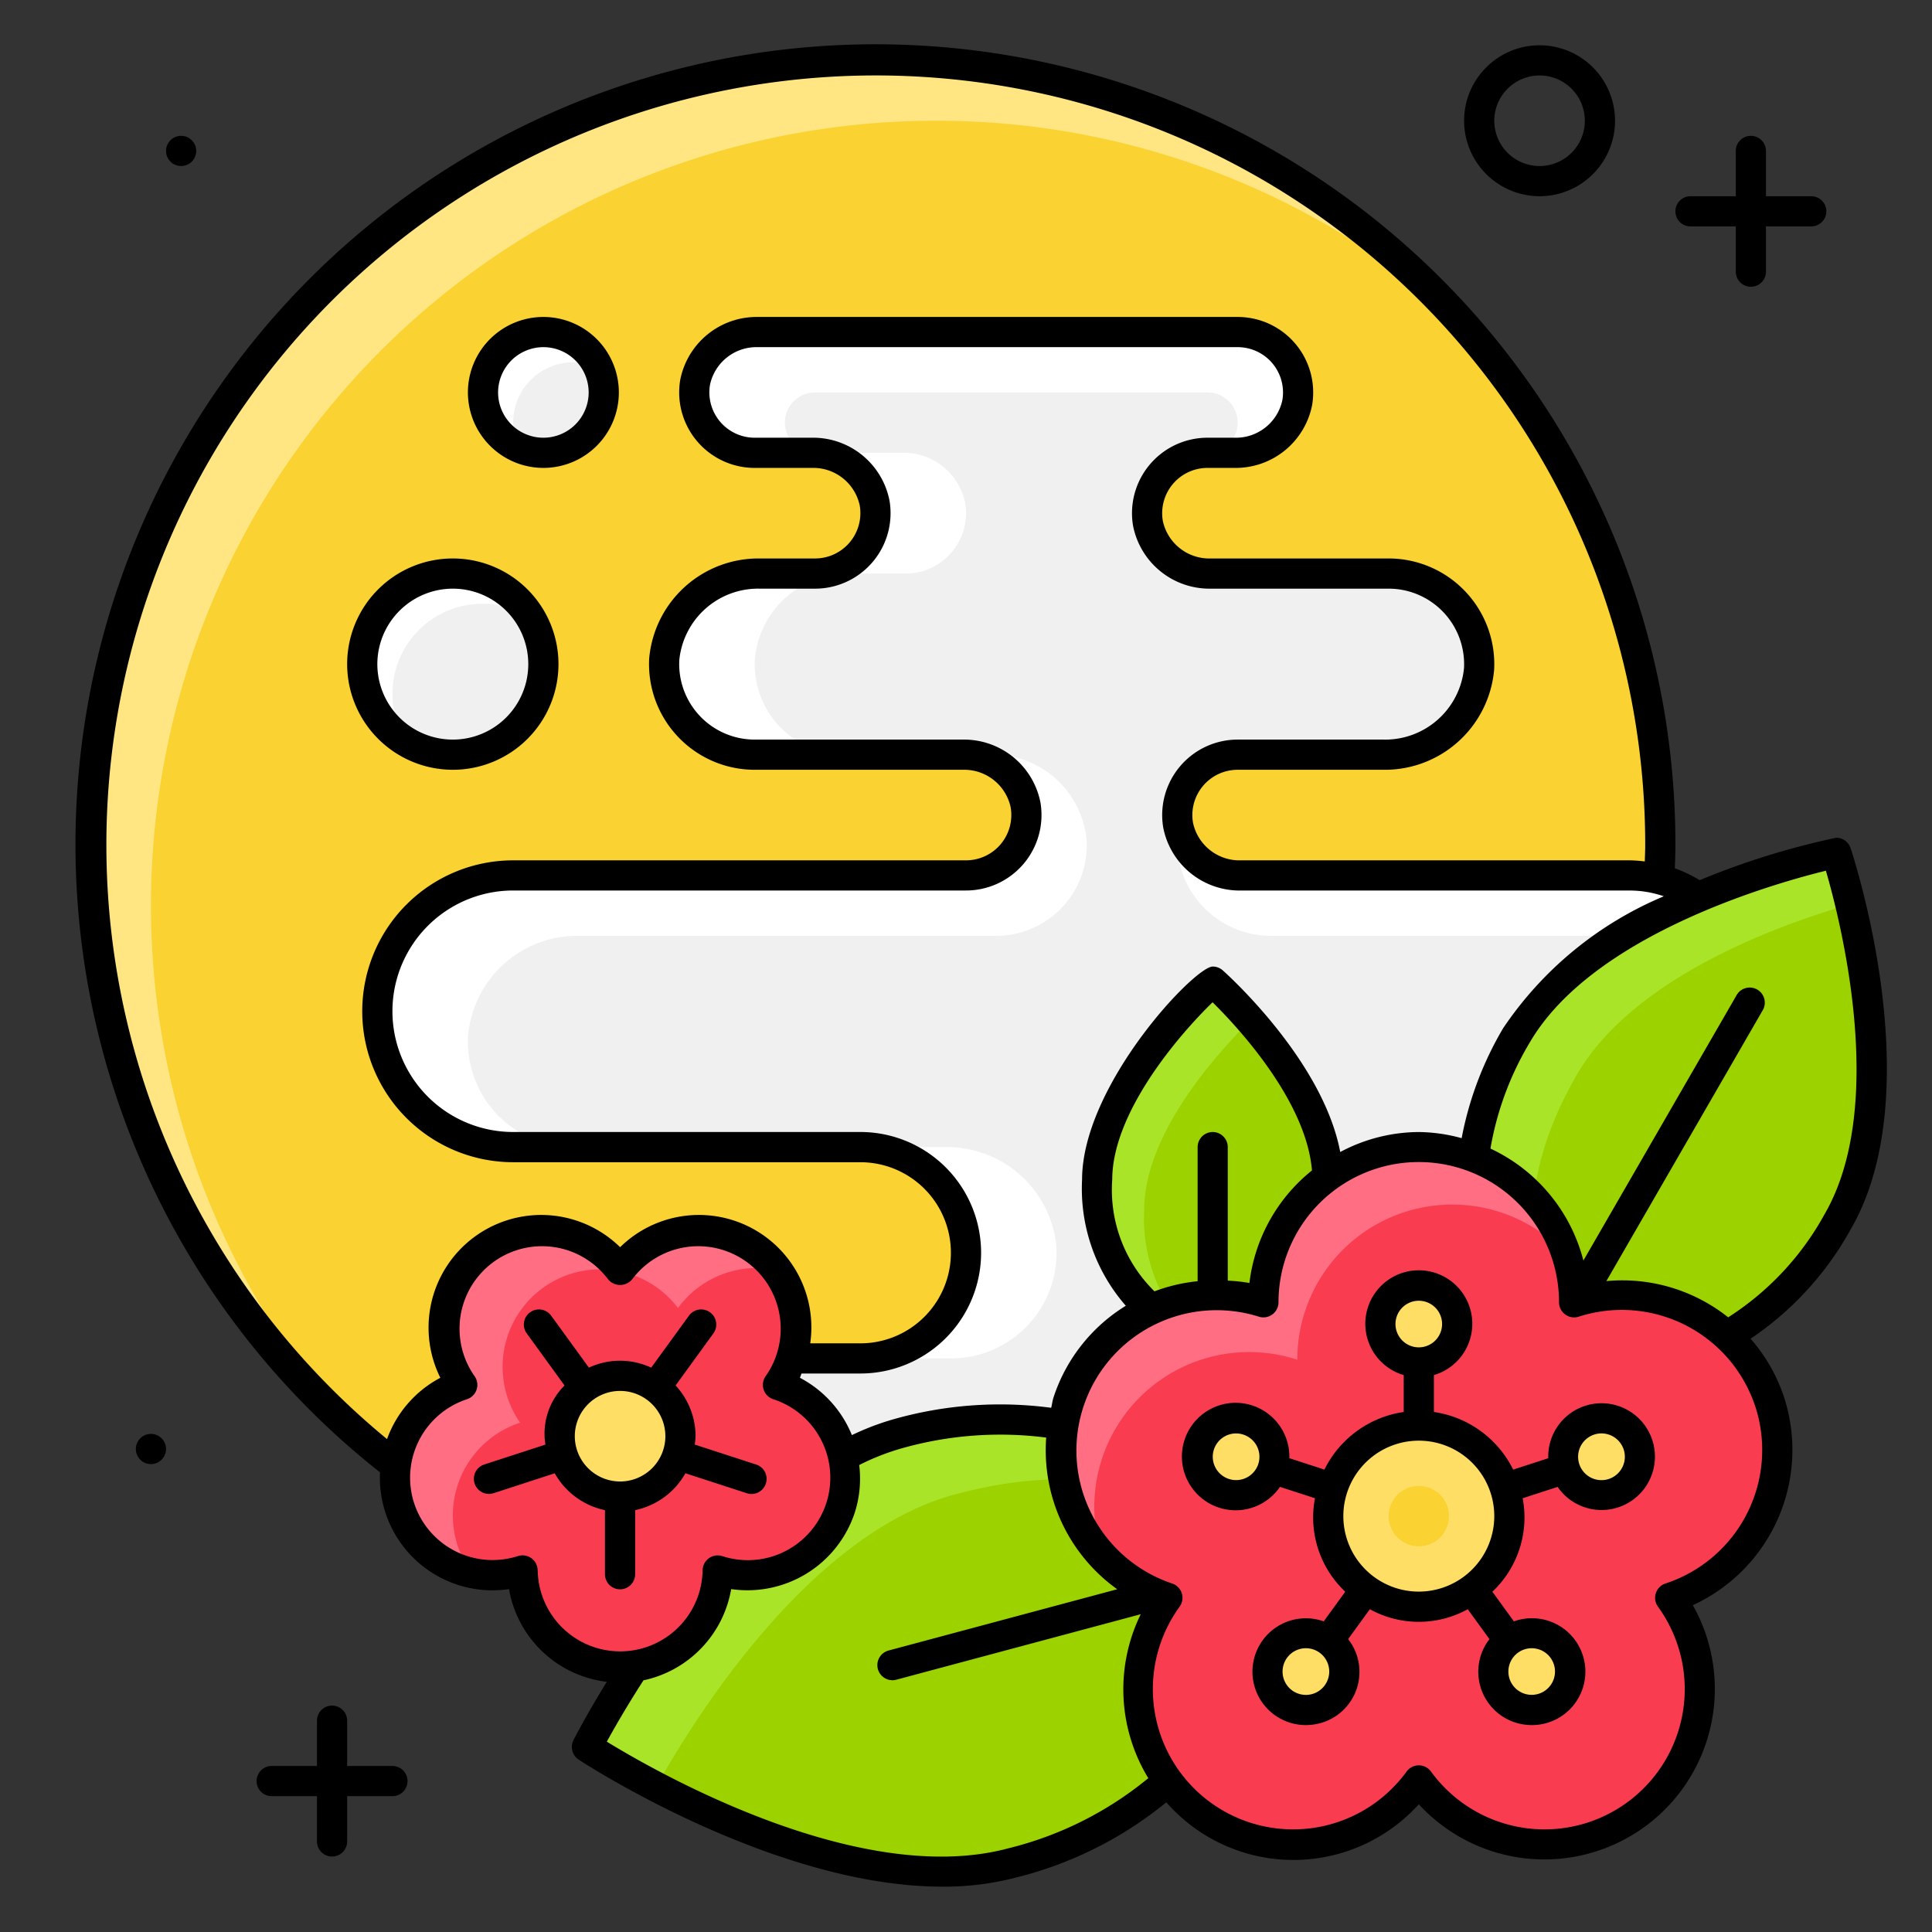 <svg height="512" width="512" viewBox="0 0 64 64" data-name="Filled Expand" id="Filled_Expand" xmlns="http://www.w3.org/2000/svg"><rect x="0" y="0" width="64" height="64" fill="#333333" stroke="none"/><defs><style>.cls-1{fill:#ffe682;}.cls-2{fill:#fad232;}.cls-3{fill:#fff;}.cls-4{fill:#f0f0f0;}.cls-5{fill:#aae428;}.cls-6{fill:#9bd200;}.cls-7{fill:#ff6e82;}.cls-8{fill:#fa3c50;}.cls-9{fill:#ffde66;}</style></defs><circle r="26" cy="28" cx="29" class="cls-1"></circle><path d="M31,4A25.997,25.997,0,0,0,11.645,47.355a25.997,25.997,0,0,0,36.711-36.71A25.9,25.9,0,0,0,31,4Z" class="cls-2"></path><path d="M54,29H41.107a2.074,2.074,0,0,1-2.08-1.664A2.001,2.001,0,0,1,41,25h4.83a3.115,3.115,0,0,0,3.166-2.839A3,3,0,0,0,46,19H40.107a2.075,2.075,0,0,1-2.08-1.664A2.001,2.001,0,0,1,40,15h.893a2.074,2.074,0,0,0,2.08-1.664A2.001,2.001,0,0,0,41,11H25.107a2.075,2.075,0,0,0-2.08,1.664A2.001,2.001,0,0,0,25,15h1.893a2.075,2.075,0,0,1,2.08,1.664A2.001,2.001,0,0,1,27,19H25.17a3.115,3.115,0,0,0-3.166,2.839A3,3,0,0,0,25,25h6.893a2.074,2.074,0,0,1,2.08,1.664A2.001,2.001,0,0,1,32,29H17a4.5,4.5,0,0,0-4.5,4.5h0A4.5,4.5,0,0,0,17,38H28.5A3.5,3.5,0,0,1,32,41.5h0A3.5,3.5,0,0,1,28.5,45H23.215a5.145,5.145,0,0,0-5.191,4.509A5.001,5.001,0,0,0,23,55H39.785a5.145,5.145,0,0,0,5.191-4.509A5.001,5.001,0,0,0,40,45H50a4.116,4.116,0,0,0,4.153-3.607A4.001,4.001,0,0,0,50.172,37h3.656a4.116,4.116,0,0,0,4.153-3.607A4.001,4.001,0,0,0,54,29Z" class="cls-3"></path><path d="M55.996,33.839A3.115,3.115,0,0,0,52.83,31H42.17a3.115,3.115,0,0,1-3.166-2.839A3,3,0,0,1,42,25h3.83a3.115,3.115,0,0,0,3.166-2.839A3,3,0,0,0,46,19H40.107a2.075,2.075,0,0,1-2.08-1.664A2.001,2.001,0,0,1,40,15h0a1,1,0,0,0,1-1h0a1,1,0,0,0-1-1H27a1,1,0,0,0-1,1h0a1,1,0,0,0,1,1h2.893a2.075,2.075,0,0,1,2.08,1.664A2.001,2.001,0,0,1,30,19H28.17a3.115,3.115,0,0,0-3.166,2.839A3,3,0,0,0,28,25h4.83a3.115,3.115,0,0,1,3.166,2.839A3,3,0,0,1,33,31H19.198a3.634,3.634,0,0,0-3.693,3.312A3.5,3.5,0,0,0,19,38H31.302a3.634,3.634,0,0,1,3.693,3.312A3.5,3.5,0,0,1,31.5,45H26.215a5.145,5.145,0,0,0-5.191,4.509A5.001,5.001,0,0,0,26,55H39.785a5.145,5.145,0,0,0,5.192-4.509A5.001,5.001,0,0,0,40,45H50a4.116,4.116,0,0,0,4.153-3.607A4.001,4.001,0,0,0,50.172,37H53A3,3,0,0,0,55.996,33.839Z" class="cls-4"></path><path d="M40.172,32.518s-3.827,3.391-3.827,6.561S38.059,44,40.172,44,44,42.25,44,39.079,40.172,32.518,40.172,32.518Z" class="cls-5"></path><path d="M60.827,28.252s-8.051,1.643-10.599,6.056-1.569,8.226,1.373,9.924,6.733.64,9.281-3.773S60.827,28.252,60.827,28.252Z" class="cls-5"></path><path d="M37.903,40.079a5.492,5.492,0,0,0,1.22,3.746,3.543,3.543,0,0,0,1.05.175C42.286,44,44,42.25,44,39.079c0-1.958-1.459-3.998-2.576-5.274C40.523,34.682,37.903,37.453,37.903,40.079Z" class="cls-6"></path><path d="M61.294,29.951c-2.461.713-7.213,2.452-9.066,5.661-2.158,3.738-1.78,7.04.173,8.996,2.804,1.1,6.158-.127,8.481-4.151C62.692,37.323,61.903,32.492,61.294,29.951Z" class="cls-6"></path><path d="M40.76,52.159c-1.052-3.924-5.153-6.235-11.04-4.658S19.443,57.87,19.443,57.87s8.199,5.419,14.085,3.842S41.811,56.083,40.76,52.159Z" class="cls-5"></path><path d="M31.646,49.501c-4.899,1.313-8.752,7.607-9.91,9.687,2.856,1.491,7.84,3.583,11.792,2.524,5.887-1.577,8.284-5.629,7.232-9.554a6.865,6.865,0,0,0-.789-1.824C37.999,49.006,35.141,48.564,31.646,49.501Z" class="cls-6"></path><path d="M58.626,46.446A5.147,5.147,0,0,0,52.147,43.14a5.147,5.147,0,0,0-10.293,0A5.147,5.147,0,0,0,38.672,52.93,5.147,5.147,0,0,0,47,58.98a5.147,5.147,0,0,0,8.328-6.05A5.147,5.147,0,0,0,58.626,46.446Z" class="cls-7"></path><path d="M58.626,46.446A5.147,5.147,0,0,0,52.147,43.14a5.095,5.095,0,0,0-.282-1.603,5.134,5.134,0,0,0-8.89,3.506,5.13,5.13,0,0,0-6.472,6.467,5.091,5.091,0,0,0,2.17,1.419A5.147,5.147,0,0,0,47,58.98a5.147,5.147,0,0,0,8.328-6.05A5.147,5.147,0,0,0,58.626,46.446Z" class="cls-8"></path><rect rx="2" height="4" width="4" y="11" x="16" class="cls-3"></rect><path d="M13.241,49.948a3.232,3.232,0,0,0,4.068,2.076,3.232,3.232,0,0,0,6.464,0A3.232,3.232,0,0,0,25.77,45.877a3.232,3.232,0,0,0-5.229-3.799,3.232,3.232,0,0,0-5.229,3.799A3.232,3.232,0,0,0,13.241,49.948Z" class="cls-7"></path><path d="M25.77,45.877a3.216,3.216,0,0,0-.028-3.801,3.228,3.228,0,0,0-3.283,1.254A3.232,3.232,0,0,0,17.23,47.128a3.232,3.232,0,0,0-2.071,4.071,3.195,3.195,0,0,0,.473.895,3.199,3.199,0,0,0,1.677-.071,3.232,3.232,0,0,0,6.464,0A3.232,3.232,0,0,0,25.77,45.877Z" class="cls-8"></path><circle r="2" cy="47.576" cx="20.541" class="cls-9"></circle><circle r="3" cy="50.224" cx="47" class="cls-9"></circle><circle r="1" cy="50.224" cx="47" class="cls-2"></circle><circle r="3" cy="22" cx="15" class="cls-3"></circle><path d="M17,14a1.985,1.985,0,0,0,.18.82,1.993,1.993,0,0,0,2.64-2.64A1.993,1.993,0,0,0,17,14Z" class="cls-4"></path><path d="M13,23a2.973,2.973,0,0,0,.446,1.554,2.985,2.985,0,0,0,4.109-4.109A2.985,2.985,0,0,0,13,23Z" class="cls-4"></path><circle r="1.273" cy="43.86" cx="47" class="cls-9"></circle><circle r="1.273" cy="48.257" cx="40.948" class="cls-9"></circle><circle r="1.273" cy="48.257" cx="53.052" class="cls-9"></circle><circle r="1.273" cy="55.372" cx="43.259" class="cls-9"></circle><circle r="1.273" cy="55.372" cx="50.741" class="cls-9"></circle><path d="M61.302,28.093a.501.501,0,0,0-.475-.342,25.755,25.755,0,0,0-4.523,1.406,4.528,4.528,0,0,0-.823-.394C55.49,28.51,55.5,28.256,55.5,28A26.5,26.5,0,1,0,12.588,48.773a3.73,3.73,0,0,0,4.274,3.868,3.731,3.731,0,0,0,3.239,3.071c-.691,1.12-1.085,1.895-1.105,1.935a.503.503,0,0,0,.176.645c.3.196,6.505,4.206,12.043,4.206a9.421,9.421,0,0,0,2.441-.302,12.688,12.688,0,0,0,4.98-2.492A5.598,5.598,0,0,0,47,59.769a5.647,5.647,0,0,0,9.077-6.595,5.659,5.659,0,0,0,3.025-6.881v-.001a5.596,5.596,0,0,0-1.112-1.945,10.447,10.447,0,0,0,3.325-3.638C63.945,36.153,61.41,28.42,61.302,28.093ZM47,37.5a5.578,5.578,0,0,0-2.603.662c-.577-3.039-3.746-5.888-3.892-6.018a.502.502,0,0,0-.332-.126c-.604,0-4.328,3.939-4.328,7.061a5.889,5.889,0,0,0,1.449,4.176,5.61,5.61,0,0,0-2.395,3.036c-.037.114-.048.23-.077.344a12.91,12.91,0,0,0-5.232.382,8.648,8.648,0,0,0-1.37.523,3.731,3.731,0,0,0-1.723-1.9c.023-.046.034-.095.055-.141H28.5a4,4,0,0,0,0-8H17a4,4,0,0,1,0-8H32a2.501,2.501,0,0,0,2.466-2.917A2.58,2.58,0,0,0,31.893,24.5H25a2.501,2.501,0,0,1-2.497-2.635A2.624,2.624,0,0,1,25.17,19.5H27a2.501,2.501,0,0,0,2.466-2.917A2.58,2.58,0,0,0,26.893,14.5H25a1.502,1.502,0,0,1-1.48-1.755A1.574,1.574,0,0,1,25.107,11.5H41a1.501,1.501,0,0,1,1.48,1.755A1.574,1.574,0,0,1,40.893,14.5H40a2.501,2.501,0,0,0-2.466,2.917A2.58,2.58,0,0,0,40.107,19.5H46a2.501,2.501,0,0,1,2.497,2.635A2.624,2.624,0,0,1,45.83,24.5H41a2.501,2.501,0,0,0-2.466,2.917A2.58,2.58,0,0,0,41.107,29.5H54a3.434,3.434,0,0,1,1.115.191,12.011,12.011,0,0,0-5.319,4.366,11.275,11.275,0,0,0-1.377,3.646A5.576,5.576,0,0,0,47,37.5Zm-6.827,0a.5.5,0,0,0-.5.5v4.442a5.635,5.635,0,0,0-1.429.335,4.704,4.704,0,0,1-1.4-3.699c0-2.198,2.159-4.746,3.324-5.876.86.846,3.102,3.274,3.293,5.57a5.629,5.629,0,0,0-2.072,3.729,5.547,5.547,0,0,0-.718-.078V38A.5.5,0,0,0,40.173,37.5ZM12.821,47.672A25.488,25.488,0,1,1,54.5,28c0,.18-.009.358-.014.537A4.452,4.452,0,0,0,54,28.5H41.107a1.574,1.574,0,0,1-1.587-1.245A1.501,1.501,0,0,1,41,25.5h4.83a3.634,3.634,0,0,0,3.665-3.313A3.501,3.501,0,0,0,46,18.5H40.107a1.574,1.574,0,0,1-1.587-1.245A1.502,1.502,0,0,1,40,15.5h.893a2.58,2.58,0,0,0,2.573-2.083A2.501,2.501,0,0,0,41,10.5H25.107a2.58,2.58,0,0,0-2.573,2.083A2.501,2.501,0,0,0,25,15.5h1.893A1.574,1.574,0,0,1,28.48,16.745,1.502,1.502,0,0,1,27,18.5H25.17a3.634,3.634,0,0,0-3.665,3.313A3.501,3.501,0,0,0,25,25.5h6.893A1.574,1.574,0,0,1,33.48,26.745,1.502,1.502,0,0,1,32,28.5H17a5,5,0,0,0,0,10H28.5a3,3,0,0,1,0,6H26.84a3.725,3.725,0,0,0-6.298-3.185,3.732,3.732,0,0,0-5.955,4.326A3.724,3.724,0,0,0,12.821,47.672ZM17.81,52.023a.5.5,0,0,0-.5-.5.494.494,0,0,0-.154.024,2.735,2.735,0,0,1-3.438-1.755V49.793a2.735,2.735,0,0,1,1.75-3.441.5.5,0,0,0,.25-.769,2.732,2.732,0,0,1,4.42-3.211.518.518,0,0,0,.809,0,2.732,2.732,0,0,1,4.42,3.211.5.5,0,0,0,.25.769,2.732,2.732,0,0,1-1.688,5.197.5.5,0,0,0-.654.475,2.732,2.732,0,0,1-5.463,0ZM33.398,61.229c-4.913,1.319-11.617-2.505-13.296-3.534.232-.425.652-1.161,1.214-2.032a3.738,3.738,0,0,0,2.905-3.022,3.744,3.744,0,0,0,4.096-2.539,3.69,3.69,0,0,0,.145-1.571,7.892,7.892,0,0,1,1.388-.547,11.951,11.951,0,0,1,4.807-.362,5.66,5.66,0,0,0,2.352,5.024l-7.575,2.03a.5.5,0,0,0,.26.966l8.095-2.169a5.649,5.649,0,0,0,.25,5.431A11.664,11.664,0,0,1,33.398,61.229ZM58.15,46.601a4.655,4.655,0,0,1-2.978,5.854.5.5,0,0,0-.25.768,4.646,4.646,0,0,1-7.518,5.462.5.5,0,0,0-.809,0,4.646,4.646,0,0,1-7.518-5.462.5.5,0,0,0-.25-.768,4.647,4.647,0,0,1,2.871-8.839.5.5,0,0,0,.654-.475,4.646,4.646,0,0,1,9.293,0,.5.5,0,0,0,.654.475,4.656,4.656,0,0,1,5.85,2.985Zm2.299-6.392a9.444,9.444,0,0,1-3.201,3.429,5.638,5.638,0,0,0-4.035-1.2l5.17-8.956a.5.5,0,1,0-.865-.5l-5.066,8.775a5.644,5.644,0,0,0-3.079-3.709,10.166,10.166,0,0,1,1.288-3.49c2.076-3.597,8.136-5.301,9.824-5.714C60.972,30.515,62.523,36.617,60.449,40.209Z"></path><path d="M18,15.5A2.5,2.5,0,1,0,15.5,13,2.503,2.503,0,0,0,18,15.5Zm0-4A1.5,1.5,0,1,1,16.5,13,1.502,1.502,0,0,1,18,11.5Z"></path><path d="M15,25.5A3.5,3.5,0,1,0,11.5,22,3.504,3.504,0,0,0,15,25.5Zm0-6A2.5,2.5,0,1,1,12.5,22,2.503,2.503,0,0,1,15,19.5Z"></path><path d="M56,7.5h1.5V9a.5.5,0,0,0,1,0V7.5H60a.5.5,0,0,0,0-1H58.5V5a.5.5,0,0,0-1,0V6.5H56a.5.5,0,0,0,0,1Z"></path><circle r="0.5" cy="48" cx="5"></circle><path d="M51,6.5A2.5,2.5,0,1,0,48.5,4,2.503,2.503,0,0,0,51,6.5Zm0-4A1.5,1.5,0,1,1,49.5,4,1.502,1.502,0,0,1,51,2.5Z"></path><path d="M13,58.5H11.5V57a.5.5,0,0,0-1,0v1.5H9a.5.5,0,0,0,0,1h1.5V61a.5.5,0,0,0,1,0V59.5H13a.5.5,0,0,0,0-1Z"></path><circle r="0.5" cy="5" cx="6"></circle><path d="M53.857,46.678a1.766,1.766,0,0,0-2.569,1.627l-1.162.378A3.489,3.489,0,0,0,47.5,46.774v-1.222a1.772,1.772,0,1,0-1,0v1.222a3.489,3.489,0,0,0-2.627,1.908l-1.162-.378a1.78,1.78,0,1,0-.31.951l1.159.376a3.38,3.38,0,0,0,1.003,3.096L43.85,53.71a1.769,1.769,0,1,0-.594,3.436,1.823,1.823,0,0,0,.281-.022,1.76,1.76,0,0,0,1.122-2.826l.719-.99a3.36,3.36,0,0,0,3.243,0l.719.99a1.766,1.766,0,0,0,1.122,2.826,1.823,1.823,0,0,0,.281.022A1.77,1.77,0,1,0,50.15,53.71l-.713-.982A3.38,3.38,0,0,0,50.44,49.632l1.158-.376a1.768,1.768,0,1,0,2.259-2.578ZM41.683,48.496a.773.773,0,0,1-1.424.112.772.772,0,0,1,.928-1.085A.773.773,0,0,1,41.683,48.496Zm2.202,7.331a.773.773,0,1,1,.138-.575A.768.768,0,0,1,43.885,55.826ZM50.74,54.6a.772.772,0,1,1-.454.147A.772.772,0,0,1,50.74,54.6ZM46.227,43.86A.772.772,0,1,1,47,44.633.774.774,0,0,1,46.227,43.86ZM47,52.724a2.5,2.5,0,1,1,2.5-2.5A2.503,2.503,0,0,1,47,52.724Zm6.741-4.116a.774.774,0,1,1,.046-.589A.769.769,0,0,1,53.741,48.608Z"></path><path d="M21.041,52.148V50.025a2.497,2.497,0,0,0,1.664-1.221l2.03.66a.5.5,0,1,0,.309-.951l-2.03-.66a2.44,2.44,0,0,0,.028-.277,2.482,2.482,0,0,0-.662-1.681l1.252-1.724a.5.5,0,0,0-.809-.588l-1.251,1.722a2.439,2.439,0,0,0-2.064,0l-1.25-1.722a.5.5,0,1,0-.809.588l1.252,1.725a2.247,2.247,0,0,0-.633,1.958l-2.03.66a.5.5,0,0,0,.309.951l2.029-.66a2.498,2.498,0,0,0,1.664,1.221v2.122a.5.5,0,0,0,1,0Zm-2-4.572a1.5,1.5,0,1,1,1.5,1.5A1.502,1.502,0,0,1,19.041,47.576Z"></path></svg>
